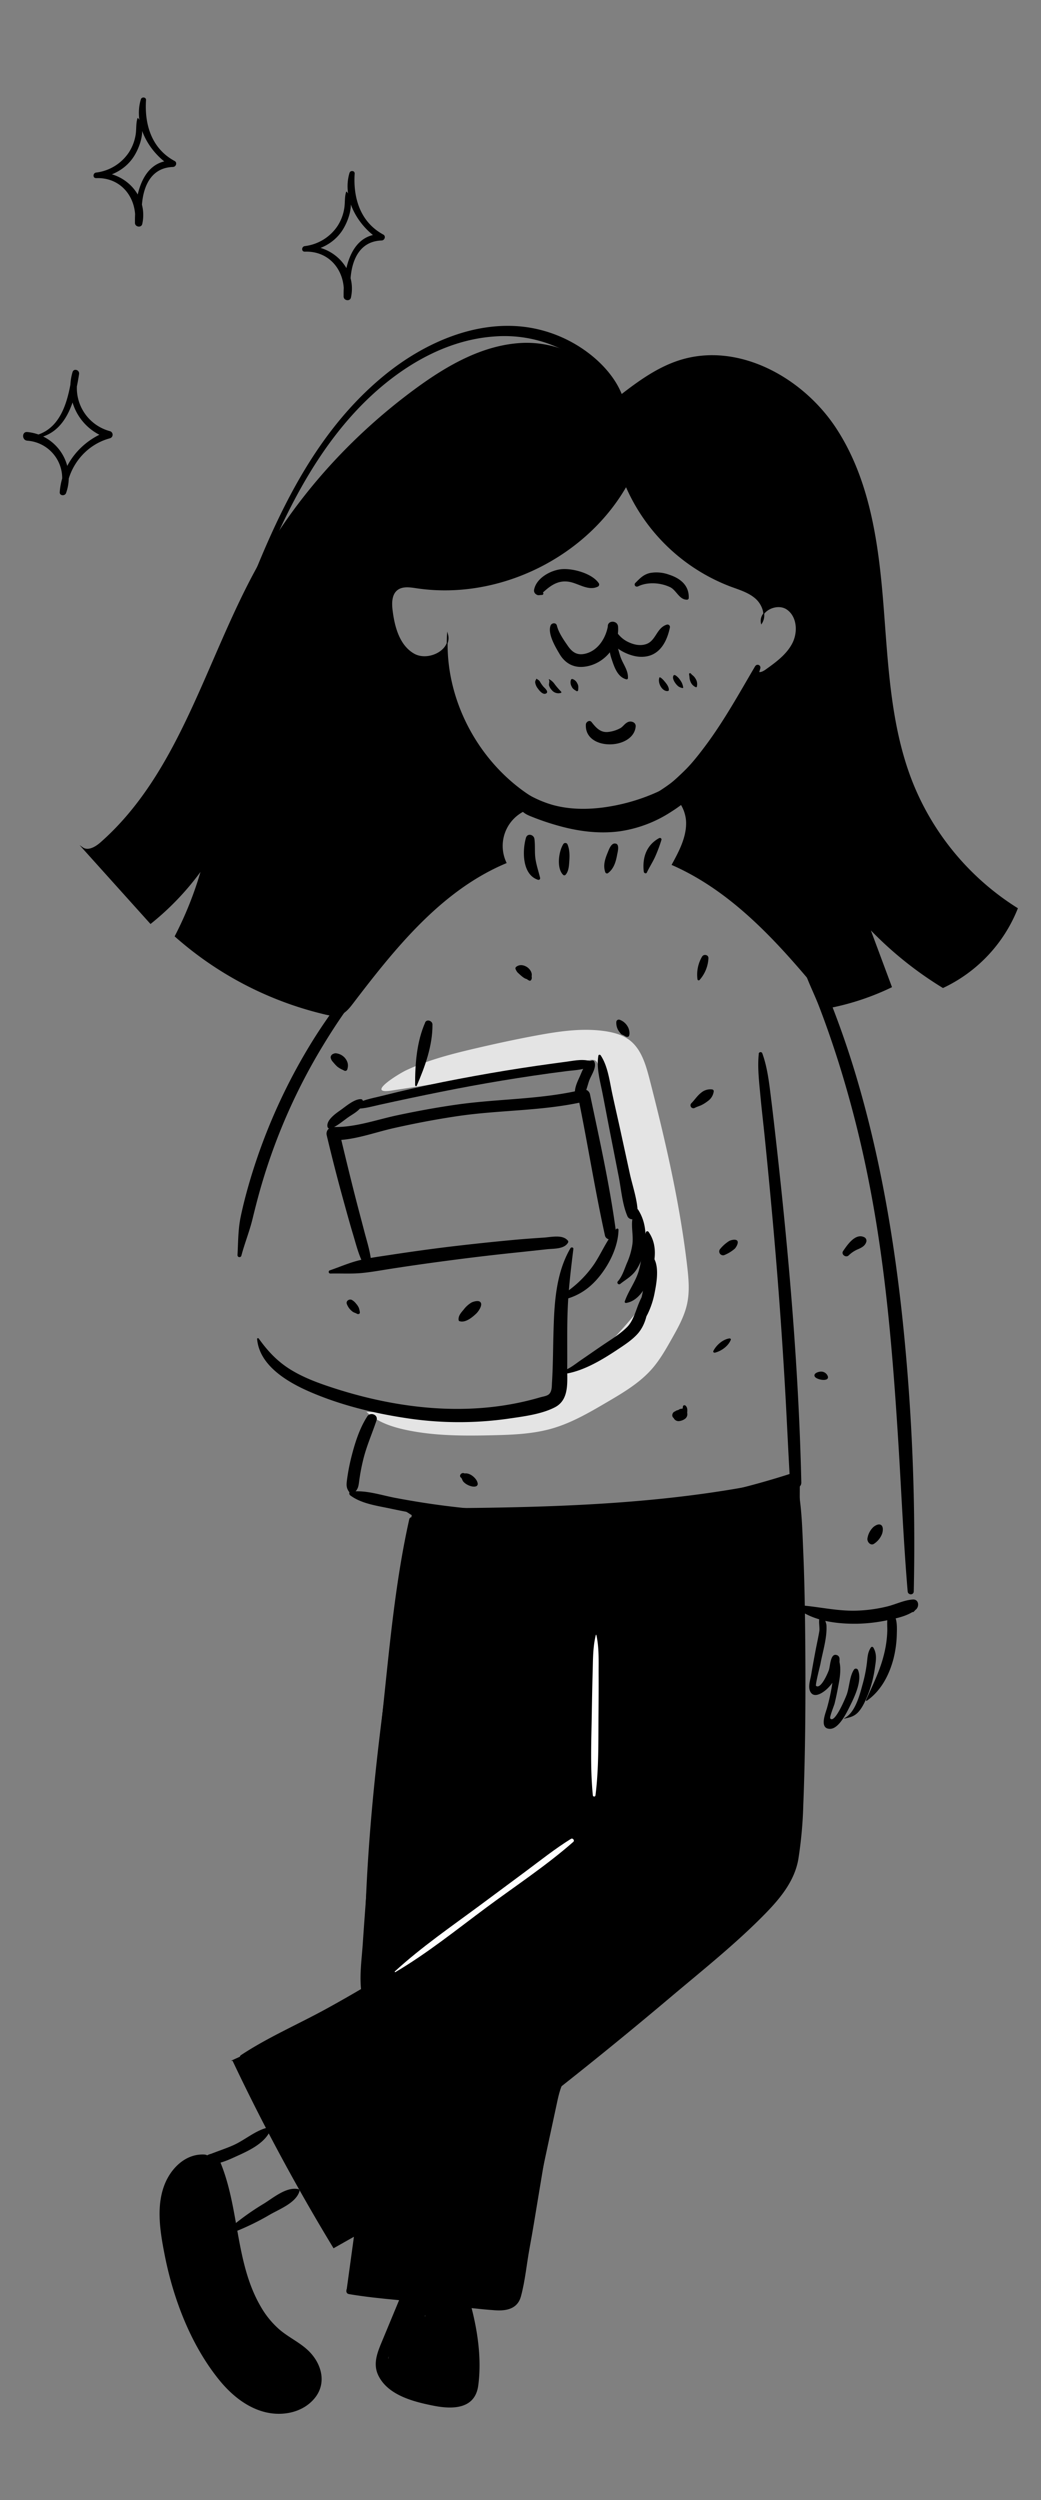 <svg xmlns="http://www.w3.org/2000/svg" viewBox="0 0 632 1517.33"><rect x="0" y="0" width="632" height="1517.33" fill="#808080" stroke="none"/><defs><style>.cls-1{fill:#e4e4e4;}.cls-2,.cls-3{stroke:#000;stroke-miterlimit:10;}.cls-2{stroke-width:0.5px;}.cls-3{stroke-width:0.54px;}.cls-4{fill:#fff;}</style></defs><g id="Слой_2" data-name="Слой 2"><path class="cls-1" d="M287.67,636.52c12.85-3,25.75-5.82,38.74-8.2,13.66-2.5,27.67-4.53,41.4-2.41,5,.78,10.13,2.19,14.22,5.24,7.28,5.44,10,14.91,12.3,23.71,9.6,37.34,18.35,75,22.83,113.28.9,7.69,1.62,15.55,0,23.13s-5.48,14.47-9.29,21.22c-3.61,6.41-7.27,12.86-12.12,18.39-7.47,8.49-17.4,14.36-27.15,20.08-10.58,6.21-21.3,12.48-33.07,15.93s-24.21,3.92-36.49,4.2c-17.65.41-35.48.43-52.74-3.28-8.66-1.86-17.43-4.83-23.83-10.95a627.57,627.57,0,0,0,115.55-7c-2.09-5.26.63-11.37,4.73-15.26s9.4-6.23,14.2-9.23c8.92-5.57,16.14-13.43,23.07-21.33,6.15-7,12.34-14.45,14.62-23.49,4.25-16.89-6.1-33.52-11.71-50-4.43-13-6-26.79-8.38-40.31a302.67,302.67,0,0,0-11.15-43.35c-.46-1.35-1-2.83-2.34-3.41a5.33,5.33,0,0,0-2.94-.11l-80.64,12.39-39.78,6.12c-16.21,2.49,4.32-10.16,8.88-12.3C259.65,643.44,273.67,639.81,287.67,636.52Z"/><path class="cls-2" d="M250.19,919.74c-14.52,91.66-29.08,183.81-28.59,276.62,0,4.83,0,10-2.65,14-2.28,3.48-6.14,5.53-9.84,7.43q-33.48,17.14-67.75,32.7a1249.53,1249.53,0,0,0,61.23,113.7l12.6-7.12-4.5,32.8a752.91,752.91,0,0,1,100.77,9.34l26.29-122.31c1.06-4.94,2.15-10,4.62-14.39,3.14-5.64,8.28-9.86,13.29-13.94L450,1171.88c9.1-7.4,18.53-15.22,23.18-26,3-6.9,3.76-14.52,4.45-22,6.93-75.76,7.33-152,7.72-228-78.66,19.07-160.47,19.53-241.41,19.88"/><path d="M334.24,379.72c-1.83,5,3,13,5.46,17.18,3.22,5.46,8.21,8.42,14.65,7.79,12.08-1.18,21.75-12.26,20.88-24.36-.29-4-6.48-4-6.22,0,.43,6.57.15,13.2,2.27,19.54,1.62,4.82,3.54,11,8.94,12.42a.78.78,0,0,0,1-.73c.27-4.88-3.14-8.62-4.61-13.16-1.81-5.62-3.18-11.46-1.46-17.25l-6-1.65c-1.16,7.34-5.72,15-13.29,17.11-5.06,1.4-8.17-.41-11-4.42-2.49-3.6-5.73-8.16-6.76-12.47-.49-2.07-3.23-1.74-3.87,0Z"/><path d="M369.49,381.93c-2.13,9.41,10.87,16.09,18.51,16.65,11.41.83,16.62-7.88,18.69-17.68a1.49,1.49,0,0,0-1.81-1.81c-6.42,1.94-6.57,10-12.82,11.91-3.85,1.2-7.93.11-11.4-1.71-3.74-2-5.47-4.52-8-7.78-.84-1.09-2.84-1.2-3.2.42Z"/><path d="M329.55,359.53l-1-.9-.29,2.23c5.15-4.83,10.16-9.22,17.8-7.65,5.51,1.13,11.39,5.61,17,2.78a1.43,1.43,0,0,0,.51-1.94c-3.95-5.95-15.45-9.11-22.27-8.63-6.65.47-15.53,5.23-17,12.29a2.72,2.72,0,0,0,.69,2.62c1.65,1.37,1.92.8,4.08.76a.85.85,0,0,0,.43-1.56Z"/><path d="M387.13,356c5.91-3,13.91-2.41,19.71.37,3.81,1.82,5.57,7.74,10.29,7.59a1,1,0,0,0,1-1c.33-7.7-5.21-12-11.84-14.14a22.32,22.32,0,0,0-11.44-1.1c-4.19.87-6.36,3.32-9.24,6.2a1.3,1.3,0,0,0,1.56,2Z"/><path d="M325.71,411.91c-.43.9-.89,1.29-.78,2.42a7.74,7.74,0,0,0,1.54,3.46c.92,1.3,3.25,4.29,5.2,3,1.55-1-.94-3.19-1.63-3.89a19.78,19.78,0,0,1-2.33-3.34c-.57-.85-1.3-1.07-2-1.68a0,0,0,0,0,0,0Z"/><path d="M333.22,412.59c.66.62-.11,2.54.1,3.39a7,7,0,0,0,1.64,2.81,5.17,5.17,0,0,0,5.55,1.75.44.44,0,0,0,.19-.72,50.1,50.1,0,0,1-3.84-4.41,9.44,9.44,0,0,0-3.39-3.14c-.2-.11-.42.16-.25.32Z"/><path d="M346.59,412.7a5,5,0,0,0,.46,3.95c.64,1.46,1.69,2,2.95,2.79a.69.69,0,0,0,1-.59c.12-1.58.3-2.72-.57-4.17a5,5,0,0,0-2.84-2.57.86.86,0,0,0-1,.59Z"/><path d="M400.54,411.39v.22l-.16-.41c-1.35,2.93,1.47,8.53,5,8.22a.7.7,0,0,0,.68-.68c.12-2.13-1.91-4.4-3.37-6.06-.16-.19-2.46-2.57-2.43-1.14a.18.18,0,0,0,.22.16h.08a.16.16,0,0,0,0-.3Z"/><path d="M409,409.86c-1,1.38.1,3.46.92,4.62a9.68,9.68,0,0,0,1.93,2.11,6.35,6.35,0,0,0,2.51,1,.33.33,0,0,0,.4-.41,9.73,9.73,0,0,0-.91-2.95,17,17,0,0,0-1.81-2.65c-.31-.36-2.41-2.58-3-1.69Z"/><path d="M418.35,409.26a18,18,0,0,1,.29,2.54,10.11,10.11,0,0,0,.74,2.32,6,6,0,0,0,3,2.93.46.46,0,0,0,.67-.27,6.13,6.13,0,0,0-.31-4,10,10,0,0,0-1.22-1.94c-.62-.76-1.46-1.23-2.05-2-.38-.53-1.31-.23-1.11.47Z"/><path d="M355.69,439.62c-1,16.32,28.91,15.63,30.23,1.34.24-2.59-2.79-3.62-4.72-2.71s-2.66,2.4-4.3,3.52a19.67,19.67,0,0,1-7.52,2.46c-4.8.61-7.56-2.59-10.25-6-1.17-1.5-3.34-.12-3.44,1.43Z"/><path class="cls-3" d="M381.27,293.05c-24.43,44.65-78.14,71.29-128.47,63.7-4-.61-8.58-1.28-11.76,1.26-3.54,2.84-3.5,8.17-2.93,12.68,1.25,10.07,4.32,21.17,13.12,26.23s23.31-2.33,20.45-12.07c-2.8,43.65,23.7,87.71,63.56,105.7a23.78,23.78,0,0,0-28,33.12c-39.27,16.45-67.29,51.33-93.11,85.18-2.35,3.08-5,6.37-8.78,7.25-2.4.57-4.92,0-7.33-.5a209.92,209.92,0,0,1-91.66-47.36,217,217,0,0,0,16.05-40.46,165.61,165.61,0,0,1-31,32.65L50.1,514.5c3.41,2.4,8-.32,11.13-3.08,48.51-42.77,63.87-110.83,95.21-167.4,23.45-42.32,56.68-79,95.66-107.7,19.15-14.08,40.77-26.63,64.5-27.9s49.63,11.88,56.12,34.74c12.36-9.71,25.08-19.61,40.07-24.34,35.28-11.12,74.44,10.36,94.69,41.32s25.57,69.12,28.53,106,4.25,74.67,17.92,109a160.41,160.41,0,0,0,63.71,76.21,89.62,89.62,0,0,1-45.14,48,220.9,220.9,0,0,1-44.5-35.8L541.2,599a155.27,155.27,0,0,1-36.1,12.23c-27.74-33.82-57-68.83-97-86.43,4.29-7.86,8.7-16.14,8.72-25.1s-6-18.61-14.92-19.34a212.38,212.38,0,0,0,58.63-76.07c-1.8-.53-2.23,2.95-.49,3.67s3.63-.44,5.16-1.53c6.22-4.45,12.66-9.17,16.12-16s2.82-16.37-3.48-20.7-17.27,1.19-15.57,8.65c3.14-4.7.87-11.41-3.35-15.18s-9.84-5.43-15.15-7.39a113,113,0,0,1-67.43-70.65"/><path d="M297.05,471.83c3,2.66,5.24,5.83,8.33,8.39,2.39,2,4.85,3.95,7.41,5.72A72.12,72.12,0,0,0,331,495.2c13.68,4.54,28.53,4.3,42.59,1.88a121.27,121.27,0,0,0,37.36-13.21,111.93,111.93,0,0,0,17-11.29A64.66,64.66,0,0,0,435,466c2.46-2.7,3.79-5.49,5.71-8.56.81-1.28-.86-3.14-2.18-2.18-2.34,1.72-5,2.91-7.28,4.71s-4.84,3.8-7.28,5.67a138.42,138.42,0,0,1-15,10,117,117,0,0,1-34.38,13c-12.76,2.65-26.37,3.39-39.05-.11a66.65,66.65,0,0,1-17.63-8q-4.27-2.7-8.35-5.74c-3-2.19-6.34-4-9.11-6.37-2.3-2-5.68,1.31-3.38,3.38Z"/><path d="M458.53,404.21c-9.65,16.42-19,33.39-30.44,48.66-5.59,7.48-11.54,14.79-18.76,20.78-6.72,5.58-14.63,9.4-21.11,15.3a1.16,1.16,0,0,0,.81,2c8.8-.38,15.48-5.41,21.84-11a134.44,134.44,0,0,0,19.32-21.61c6.08-8.33,11.64-17.15,17.15-25.87,5.41-8.57,11.61-17,14.27-26.89a1.69,1.69,0,0,0-3.08-1.3Z"/><path d="M315.35,487.88c0,3.93,2.93,5.93,6.31,7.33a155.33,155.33,0,0,0,17.79,6.07c11.82,3.28,24.22,4.87,36.44,3.3a77.39,77.39,0,0,0,31.5-11.83,93.2,93.2,0,0,0,13.15-10,41.49,41.49,0,0,0,5.46-5.86c1.85-2.52,2.08-4.62,3.09-7.54.67-1.94-1.72-3.56-3.37-2.6s-3.67,1.5-5.32,2.68a54.25,54.25,0,0,0-5.07,4.51,95.22,95.22,0,0,1-10.84,8.81,72.73,72.73,0,0,1-25.28,11.5c-9.87,2.18-20.24,2-30.19.48a144.75,144.75,0,0,1-14.7-3.07c-3.51-.91-11.84-1.75-13.82-5.17a2.78,2.78,0,0,0-5.15,1.39Z"/><path d="M319.3,508.52C317,516.57,317.06,531,326.73,534a1,1,0,0,0,1.18-1.18c-.91-3.7-2.15-7.4-2.77-11.16-.67-4.11-.15-8.3-.67-12.42-.34-2.77-4.31-3.78-5.17-.7Z"/><path d="M342,512.3c-2.83,4.39-4.27,14.71-.06,18.71a1,1,0,0,0,1.33,0c1.93-2,2.14-5.33,2.33-8,.26-3.51.32-7.07-1-10.37a1.45,1.45,0,0,0-2.61-.34Z"/><path d="M374,512.08c-2.75-1-4.3,3.45-5,5.2-1.62,3.89-3,7.89-1.54,12.05a1.09,1.09,0,0,0,1.8.47c3.45-2.67,4.64-6.81,5.4-11,.28-1.51,1.55-6-.63-6.76Z"/><path d="M400.25,508.63c-7.81,4.26-10.37,11.84-9.41,20.4.1.87,1.4,1.51,1.88.51,1.59-3.39,3.68-6.49,5.18-9.93a89.25,89.25,0,0,0,3.69-9.94.93.93,0,0,0-1.34-1Z"/><path d="M219,593c-5.8,4.53-10.29,11.38-14.63,17.26-4.67,6.34-9.15,12.84-13.37,19.49a349.23,349.23,0,0,0-39,85.88c-2.24,7.54-4.27,15.16-5.88,22.87s-1.5,15.54-1.94,23.34a1.2,1.2,0,0,0,2.34.32c2-7.61,5-14.89,6.83-22.54,1.74-7.1,3.55-14.18,5.63-21.19A354.72,354.72,0,0,1,196.42,634c3.94-6.49,8.05-12.86,12.39-19.09s10-12.4,13.43-19.3A2.1,2.1,0,0,0,219,593Z"/><path d="M156.09,812.6c1.32,16.15,18.41,26.2,31.74,32,18.37,8,38.46,13,58.23,16a211.81,211.81,0,0,0,62.19.47c9.19-1.35,20.4-2.66,28.72-7,8.85-4.67,7.31-15.55,7.39-24.09.11-12.18-.2-24.37.34-36.54.52-11.87,1.95-23.65,3.4-35.43.12-1-1.31-1.22-1.75-.48-9.34,15.94-9.91,35.24-10.38,53.23-.24,9.44-.26,18.9-.85,28.33-.15,2.3.05,5.51-1.94,7.17-1.28,1.08-3.72,1.37-5.31,1.84q-7.32,2.15-14.81,3.62c-37.4,7.39-76.52,2-112.4-9.9-8.46-2.8-16.89-6-24.48-10.72-8-5-13.67-11.15-19.09-18.69-.28-.39-1.05-.32-1,.27Z"/><path d="M344.68,752.91c-3.09-3.79-10.11-2.07-14.4-1.79-6.16.4-12.31.84-18.46,1.41q-18.93,1.76-37.82,4c-12,1.44-24,3.12-35.91,4.92-6.42,1-12.9,1.81-19.22,3.27-6.48,1.5-12.2,4.07-18.44,6.22a1,1,0,0,0,.28,2c6.47-.15,12.73.29,19.23-.35,5.86-.58,11.68-1.66,17.5-2.56,12.81-2,25.65-3.78,38.5-5.45q18.39-2.4,36.85-4.32c6.48-.67,13-1.39,19.44-2.08,4.07-.43,10.31,0,12.62-4a1.15,1.15,0,0,0-.17-1.34Z"/><path d="M341.71,788.89c9.86-2.26,17.11-7.46,23.24-15.53,5.68-7.47,10.37-17.41,10.55-27a.74.74,0,0,0-1.24-.52c-5.63,6.13-8.89,14.34-13.44,21.24a66.52,66.52,0,0,1-20.19,19.19,1.41,1.41,0,0,0,1.08,2.57Z"/><path d="M376.54,779.25c3.48-2.77,7-4.57,9.6-8.32A31.73,31.73,0,0,0,391,759.05c1.75-8.58,1.16-17.46-3.6-24.88a.75.75,0,0,0-1.29,0c-4.34,6.62-1.34,13.36-2.14,20.72a42.83,42.83,0,0,1-3.41,11.82c-1.5,3.63-2.83,8.08-5.49,11a1.08,1.08,0,0,0,1.52,1.52Z"/><path d="M380.19,790.78c7.62-1.24,12.2-9.66,14.57-16.27,3.17-8.85,4.64-18.83-1-26.83a.9.9,0,0,0-1.62.21c-2.48,7.82-2.05,16-4.47,23.86-2,6.47-6.23,11.81-8.37,18.14-.2.58.39,1,.89.89Z"/><path d="M384.59,807.91c3.27-3.32,6.44-6.15,8.59-10.39a51.1,51.1,0,0,0,4.33-13.31c1.25-6.39,3.46-18.82-3-23.18a1.1,1.1,0,0,0-1.48.39c-1.76,2.39-1.64,5.82-1.82,8.71-.26,4.35-.09,8.64-.8,13a79.38,79.38,0,0,1-2.89,11.15c-1.33,4.19-2.22,8.8-4,12.82-.3.69.51,1.47,1.11.85Z"/><path d="M341.59,834c11.33-1.25,22.82-8,32.12-14.13,4.5-3,9.45-6.07,13.13-10.06,5.7-6.16,7.69-16.33,5.65-24.25a.93.93,0,0,0-1.67-.22c-4.3,6-5,14.94-10.06,20.05-3.65,3.69-8.24,6.61-12.54,9.47-5.16,3.43-10.2,7-15.32,10.48-3.27,2.22-7.62,5.9-11.57,6.73-1.07.22-.85,2.05.26,1.93Z"/><path d="M225.45,767.28c-.34-6.69-2.54-13.26-4.22-19.71-1.72-6.62-3.5-13.22-5.2-19.84-3.47-13.55-6.75-27.17-10-40.78L202.2,692c12.31.25,25-4.67,36.92-7.34,12.8-2.88,25.7-5.34,38.68-7.26,25.76-3.83,52.34-3,77.72-9L351,665.83c5.74,27.92,10.15,56.15,16.27,84,.83,3.77,7.38,3,6.86-.93-3.72-28.56-10.08-56.84-16-85a3.73,3.73,0,0,0-4.52-2.57c-24.69,6-50.64,5.48-75.74,9-12.37,1.74-24.66,4-36.87,6.6-12.74,2.73-25.65,7.46-38.76,7.06a4.06,4.06,0,0,0-3.87,5.08q4.84,20.43,10.45,40.65c1.82,6.59,3.63,13.18,5.6,19.72,1.91,6.38,3.55,13.16,6.87,19,1.08,1.88,4.31,1.13,4.2-1.13Z"/><path d="M200.66,685c4.35-1.56,8.29-5.39,12.2-7.87,2.88-1.83,7.9-4.85,7.44-8.85a1.19,1.19,0,0,0-1.17-1.17c-4-.17-9.26,4.44-12.37,6.64-2.86,2-8.88,6.13-7.91,10.22a1.48,1.48,0,0,0,1.81,1Z"/><path d="M214.24,672.66c5.37.76,10.7-.93,15.92-2.09q9.48-2.1,19-4.11c12.36-2.6,24.73-5.12,37.15-7.4s24.87-4.34,37.36-6.19q10.2-1.51,20.41-2.8c5.39-.67,11.34-.62,15.85-4,.45-.34.65-1.18,0-1.46-5.08-2.23-10.53-1-15.85-.26q-9,1.2-18.07,2.49-19.22,2.79-38.32,6.28c-12.42,2.26-24.81,4.69-37.11,7.51q-9.47,2.16-18.88,4.53c-5.91,1.5-12.64,2.47-17.62,6.17-.43.31-.52,1.23.17,1.32Z"/><path d="M359.73,643.64c-4.19.13-6.28,6.46-7.73,9.69-1.68,3.71-4.44,9.19-2,13a1.5,1.5,0,0,0,2,.53c3.65-2,4.41-7.48,5.74-11.11,1.18-3.23,4.78-8.12,3-11.52a1.21,1.21,0,0,0-1.07-.61Z"/><path d="M363.3,640.68c-1.31,7.26,1,15.36,2.41,22.48,1.68,8.51,3.25,17,4.93,25.53s3.34,17,5,25.5c1.53,7.84,2.17,16.9,5.39,24.21a3.3,3.3,0,0,0,2.84,1.62,2.53,2.53,0,0,0,1.65-.45,3.26,3.26,0,0,0,1.63-2.83c.06-8-3.08-16.64-4.78-24.41q-2.65-12.18-5.31-24.38c-1.76-8.13-3.65-16.23-5.39-24.36-1.61-7.52-2.66-16.58-7-23.09-.33-.49-1.25-.5-1.38.18Z"/><path d="M485.44,575.62c.63,12,7.4,23.76,11.69,34.85,4.43,11.47,8.44,23.09,12.14,34.82a676.74,676.74,0,0,1,18.52,73.41c10.1,51.56,14.29,104,17.57,156.34,1.89,30.28,3.14,60.57,5.69,90.81.2,2.34,3.65,2.42,3.7,0a1305.66,1305.66,0,0,0-6.66-163.65c-5.29-50.68-14-101.31-28.64-150.15q-6.11-20.32-13.77-40.13c-2.56-6.61-5.26-13.14-8.21-19.57s-5.68-12.4-11-17.18a.64.64,0,0,0-1.08.45Z"/><path d="M258.14,620.57c-5.21,11.82-6.16,25.34-6.12,38.08,0,.52.82.82,1,.28,5-11.58,9.64-24.33,9.53-37.15,0-2.2-3.45-3.48-4.46-1.21Z"/><path d="M229.67,861.71a0,0,0,0,0,0-.09,0,0,0,1,0,0,.09Z"/><path d="M223,859.61c-4.79,7.38-7.57,16.33-9.71,24.8a121.63,121.63,0,0,0-2.54,13.1c-.57,4.16-.66,5.79,2,9a1.25,1.25,0,0,0,1.75,0c3.25-2.8,3.12-4.61,3.71-8.73a117.92,117.92,0,0,1,2.39-12.23c2-8.11,5.39-15.63,8-23.52,1.15-3.44-3.81-5.21-5.65-2.38Z"/><path d="M212.59,907.53c6.85,5.18,16.56,6.36,24.78,8.13q13,2.79,26.23,4.76a465.07,465.07,0,0,0,53.21,5,485.12,485.12,0,0,0,106.36-8.21,476.14,476.14,0,0,0,59.67-15.36c4.85-1.58,2.77-9.28-2.12-7.68A483.25,483.25,0,0,1,271,914c-10.33-1.29-20.62-2.94-30.84-4.87-8.79-1.65-18.28-5-27.26-3.76-1.15.16-1,1.65-.28,2.19Z"/><path d="M460.66,639.65c-.86,8.35.23,17.19,1,25.52s1.74,16.38,2.57,24.57q2.6,25.56,4.9,51.15,4.52,50.21,7.42,100.55c1.13,19.41,1.95,38.84,3.1,58.25.26,4.36,6.95,4.44,6.84,0-1.57-68.06-7.43-136.42-15-204.06-1.06-9.5-2.13-19-3.31-28.49-1.14-9.18-2.19-19.07-5.36-27.79a1.13,1.13,0,0,0-2.21.3Z"/><path d="M484.66,976.69c9.84,7.34,24,9,36.11,8.78a98.23,98.23,0,0,0,18.16-2.16c6-1.28,13-2.68,17.62-6.88h-4.68l1.54,1.58a.88.88,0,0,0,1.5,0l1-1.06c2.39-1.76,1.94-6.4-1.67-6.17-5.43.34-10.51,3-15.77,4.26a89.13,89.13,0,0,1-18.53,2.5c-11.82.36-22.94-2.45-34.59-3.29-1.44-.11-1.59,1.75-.66,2.44Z"/><path d="M480.15,897.67c-.91,12.6-.19,25.37.17,38q.66,23.85.95,47.71c.36,33.14.11,66.35-1.66,99.44C479,1094.89,478,1107,476.54,1119a98.22,98.22,0,0,1-1.87,11.17c-.29,1.18-.62,2.34-1,3.48-.09.24-.18.48-.28.71.78-1.93-.62,1.17-.83,1.59a70.88,70.88,0,0,1-4.63,7.71c-6.69,9.73-15.87,17.65-24.66,25.42q-14.85,13.14-29.93,26-29.44,25.2-59.65,49.52-34.23,27.54-69.39,53.9-17.46,13.07-35.12,25.85c-11.74,8.49-25.73,16.24-35,27.43-1.4,1.68-.14,4.94,2.36,4,12.31-4.39,22.8-13.4,33.34-21Q266,1323.24,282,1311.35q32-23.8,63.25-48.59t61.48-50.31c19.44-16.42,39.78-32.55,57.6-50.74,9.3-9.49,18.08-20.06,20.36-33.41a256,256,0,0,0,3-33c1.28-32.75,1.46-65.52,1.19-98.29-.16-18.66-.45-37.33-1.25-56-.63-14.56-.92-29.63-4.42-43.82-.43-1.73-2.86-1.23-3,.41Z"/><path d="M147.55,1250.14c16.68-4.62,32.13-13.16,47.42-21.16,15.68-8.19,31-17.08,46.07-26.38a815.78,815.78,0,0,0,85.84-61.07c15.76-12.81,31-26.27,45.74-40.23,3.69-3.49-1.89-9.06-5.57-5.57a814.9,814.9,0,0,1-168.78,123.38c-17.21,9.45-35.56,17.35-51.93,28.16a1.58,1.58,0,0,0,1.21,2.87Z"/><path d="M248.5,921.91c-8.2,36.58-11.72,74.36-15.64,111.61q-6,56.68-10.25,113.54-1.26,16.32-2.37,32.64c-.7,10.31-2.36,21.09-.51,31.33.46,2.54,4.13,2.19,4.79,0,2.66-8.78,2.43-18.28,3-27.38s1.17-18.46,1.81-27.69q2-28.18,4.4-56.33c3.3-37.85,7.26-75.65,11.62-113.4,2.46-21.27,5-42.54,6.1-63.92a1.5,1.5,0,0,0-2.94-.4Z"/><path d="M211.78,1392.33c19.71,3.33,39.95,4.1,59.78,6.7,9.62,1.27,19.35,2.45,29,3.13,6.92.49,13.64-.87,15.68-8.34,2.59-9.52,3.5-19.84,5.3-29.55,1.94-10.45,3.61-21,5.35-31.44s3.47-21,5.28-31.45q1.37-7.85,2.73-15.7c.78-4.49,1.82-8.73,1.14-13.27-.31-2-3.37-2.21-4.25-.55-2.17,4.06-2.54,8.59-3.29,13.08q-1.23,7.38-2.48,14.74-2.31,13.75-4.76,27.49c-3.28,18.66-6.25,37.36-9.43,56-.78,4.59-.47,12.1-6.47,12.83-4,.48-8.27-.42-12.22-.82-8.8-.89-17.58-1.76-26.41-2.21-18.18-.92-36.25-4-54.43-4.73-2.29-.09-2.88,3.68-.55,4.07Z"/><path d="M161.45,1291.56c-6.89,2-12.79,7.16-19.3,10.19-3.72,1.73-7.59,3-11.43,4.48-2.89,1.08-5.81,2-7.78,4.46a1,1,0,0,0,.19,1.48c6.11,3.47,15.31-1.17,21-3.74,6.88-3.1,15.62-7.26,19.35-14.18a1.85,1.85,0,0,0-2.06-2.69Z"/><path d="M139.41,1355.71a153.35,153.35,0,0,0,24.17-11.44c5.94-3.49,16.17-7.21,18.26-14.47a1,1,0,0,0-.66-1.15c-7.44-1.66-15.47,5.49-21.43,9.06a153.91,153.91,0,0,0-21.64,15.77,1.34,1.34,0,0,0,1.3,2.23Z"/><path d="M345.79,996.26c-2.34,8.21-1.21,17.41-1,25.86s.39,17,.45,25.5.08,17,0,25.5c0,4.58-.13,9.16-.2,13.73-.06,3.88-.52,7.59,1.14,11.16.85,1.83,3.72,1.66,4.62,0,1.86-3.43,1.54-7.32,1.66-11.16.14-4.57.19-9.15.25-13.73.11-8.5.12-17,0-25.5s-.34-17-.75-25.5-.12-17.94-3.36-25.86a1.44,1.44,0,0,0-2.76,0Z"/><path d="M242.31,1396,232,1420.84c-2.75,6.59-5.69,13.54-2.47,20.53,5.7,12.37,21.67,16.33,33.72,18.72,11.5,2.27,25.15,2.16,27.09-12.24,2.12-15.7-.25-32.67-4.26-47.88a4.68,4.68,0,0,0-4.4-3.35c-7.26-.25-14.52-.51-21.79-.71-1.24,0-3-.38-4.2,0-1.6,0-1.71.19-.34.71,1,.8,1.22.74.56-.17-.36-1.67-2.51-2.9-3.93-3.39a4.91,4.91,0,0,0-4.76,1.25c-4.13,3.77-6,12-7.47,17.2a134.71,134.71,0,0,0-3.89,19.61c-.52,4.11,5.51,6.22,8.09,3.35a55.68,55.68,0,0,0,14.25-30.63c.52-4-5.62-6.4-8.12-3.36A59.89,59.89,0,0,0,238,1423.3c-1.61,6.18-3.12,14.66,3,19,6.57,4.68,13.92.11,17.42-6,4.59-8,6.6-17.49,7-26.57.22-4.52-5.23-5.85-8.2-3.4a32.48,32.48,0,0,0-6.61,43.09c1.58,2.43,5.44,3.44,7.59,1,11.21-12.91,15.39-29.93,10.13-46.37-1.16-3.62-7-5.19-8.87-1.16a55.74,55.74,0,0,0-5.13,29.9,57.25,57.25,0,0,0,3.86,15.17c1.58,3.88,3.31,9,7.52,10.67,10.23,4.11,12.44-12.88,13.74-19.12a132.9,132.9,0,0,0,2.49-35.43l-9.79,1.33q1.37,9.94,1.92,20,.27,4.83.36,9.68c0,2.11.63,5.12-1.22,6.61-3.08,2.5-10.75.73-14.28.23-4.94-.71-13.43-2-14.91-7.75l-8.84,5.15c9.8,8.66,35.29,26.94,44.54,8.2,3.17-6.41,2.29-14.27,1.33-21.09-1.11-7.89-3-15.79-6.66-22.93-2-4-8.34-2.92-9.4,1.22-3.91,15.32-2.7,32.41.5,47.75.9,4.3,7.32,5,9.35,1.22,5.22-9.67,5.33-20.23,4.78-31-.35-6.84-10.15-6.8-10.6,0a93.91,93.91,0,0,0,3.35,31.42,5.29,5.29,0,0,0,8.76,2.31c6.25-6.4,7.72-14.54,3.74-22.57-2.17-4.38-8.72-1.25-7.66,3.23a12.5,12.5,0,0,1-3.5,11.93l8.77,2.31a84.58,84.58,0,0,1-2.86-28.63H269c.54,8.74,1.18,17.77-3,25.79l9.34,1.22c-3-13.4-3.9-28.91-.44-42.29l-9.4,1.23c4.35,8.63,7.12,20.9,5.9,30.57-.87,6.84-5.62,6.62-11.16,4.17a67.41,67.41,0,0,1-17.59-11.59c-3.9-3.5-10.15-.12-8.84,5.14,2,8.16,9.93,12.59,17.62,14.32,7.5,1.69,17.21,3.17,24.6.35,8.25-3.14,8.76-10.81,8.49-18.51a291.61,291.61,0,0,0-2.77-30.37c-.78-5.53-10.16-4.26-9.79,1.32a125.82,125.82,0,0,1-.55,24.08,114.57,114.57,0,0,1-2,11.46c-.41,1.81-.87,3.61-1.36,5.4s-3.16,5.93.07,5c2,.16,2.25-.47.85-1.89-.44-.84-.85-1.7-1.22-2.57a47,47,0,0,1-2.12-5.85,45.87,45.87,0,0,1-1.84-10.25,45.34,45.34,0,0,1,4.08-21.68l-8.87-1.16a37.79,37.79,0,0,1-7.61,36.95l7.59,1c-7-10.75-4.72-23.3,5.07-31.41l-8.2-3.4a52.9,52.9,0,0,1-2.94,15.39c-.57,1.61-5,12.71-6.79,8-1.14-3,1.56-9.27,2.61-12.09a48.7,48.7,0,0,1,8.15-13.87l-8.12-3.37a44.59,44.59,0,0,1-11.44,23.93l8.08,3.35a110.2,110.2,0,0,1,3.29-15.65c1.06-3.8,2.41-11.46,5.52-14.24l-4.76,1.26c-2.77-1-2.12-1.34-1.12.28a7.34,7.34,0,0,0,2.24,2.3c2.54,1.57,4.85.58,7.63.42,7.77-.46,15.76.17,23.55.22l-4.4-3.35a122.6,122.6,0,0,1,5.27,36.34c-.06,4.62.79,12.16-4.63,14-4.89,1.65-11.08-.24-15.92-1.25-8.72-1.83-25.88-4.71-26.64-16.3-.41-6.14,4-13.32,6.2-18.88l7.36-18.45c1.63-4.11-4.93-5.8-6.59-1.82Z"/><path d="M498,980.94c-1.47,2.17-.16,6.53-.6,9.16-.73,4.3-1.71,8.56-2.5,12.85-.83,4.47-1.66,8.93-2.4,13.41-.46,2.79-1.85,6.7-.89,9.53,1.9,5.53,7.7,1.73,10.4-.77a24.05,24.05,0,0,0,7.67-18.34,2.42,2.42,0,0,0-1.2-2.09c-4.38-2.16-4.39,6.42-5.25,8.89-.48,1.41-4.82,11.91-7.8,9.61-.6-.47,2.44-12.16,2.66-13.33,1.38-7.48,4.13-15.89,3.65-23.55,0-.84-2.09-7.82-3.74-5.37Z"/><path d="M507.28,1009c-1.6,4.63-1.48,9.94-2.3,14.75a127.82,127.82,0,0,1-2.88,12.83c-.83,3-5,12.73,1.84,12.69,5.57,0,10.45-10.55,12.4-14.5,2.78-5.62,7.09-14.9,4.61-21.07a1.4,1.4,0,0,0-2.52-.33c-2.67,4.1-2.71,10.29-4.32,14.95-.5,1.47-7.33,18.11-10.06,14.64-.56-.72,2.34-7.86,2.63-9q1-4.1,1.79-8.25c1-5.28,2.38-11.38,1.25-16.69-.28-1.3-2.06-1.1-2.44,0Z"/><path d="M512.58,1043.09c3.62-.79,6.29-1.41,8.79-4.32s4.27-7,5.74-10.74a69.46,69.46,0,0,0,4-15.48c.66-4.5,1.49-8.6-.93-12.64a.86.86,0,0,0-1.46,0c-2,3-2,5.82-2.41,9.3a86.53,86.53,0,0,1-2.68,13.24c-1.74,6.45-4.47,17.15-11.11,20.43-.12.06,0,.24.09.21Z"/><path d="M526.23,1032.25c8.49-5.94,13.47-15.27,16.15-25.28a67.41,67.41,0,0,0,2.09-15.68c.12-4.16.32-10.23-3.24-13.1a.7.7,0,0,0-1.07.14c-2.09,3.1-1.41,7.81-1.47,11.38a66.43,66.43,0,0,1-2.13,14.83c-2.35,9.53-6.84,18.4-10.77,27.27-.12.26.14.65.44.44Z"/><path d="M124.3,1310.68c-9.37.47-17.21,8.13-20.48,16.92s-2.77,18.51-1.55,27.82a194.06,194.06,0,0,0,24.54,72.08c9.15,15.75,22.76,31.46,40.92,32.81,10.64.79,23.05-6.22,22.83-16.89-.11-5.64-3.73-10.67-8.05-14.31s-9.38-6.26-13.88-9.66c-15.46-11.71-22.58-31.34-26.58-50.32s-5.78-38.72-14-56.3"/><path d="M124.3,1307.65c-11.67-.75-20.78,8.51-24.61,18.81-5,13.37-2.33,28.85.35,42.44,5.24,26.51,15.82,54.25,32.94,75.43,7.43,9.2,17.34,17.4,29.17,19.91,10.15,2.15,21.68-.23,28.63-8.42,8.28-9.74,4.16-22.51-4.75-30.23-5-4.37-11.14-7.29-16.22-11.61a53.87,53.87,0,0,1-11.55-14.12c-15.92-27.34-12.67-61.15-25.46-89.78-2.85-6.38-12.36-.86-9.43,5.51,10.13,22,10.28,47,17.7,69.85,3.26,10,7.72,19.74,14.35,28a58.26,58.26,0,0,0,10.67,10.32c5,3.7,10.88,6.43,15.18,11,8.26,8.66,2.8,18-7.68,20.4-9.8,2.26-20-3.2-27-9.55-17.26-15.49-27.36-40-33.77-61.73-6-20.4-17.53-62.92,12.32-70.27,3.44-.85,2.48-5.72-.81-5.94Z"/><path d="M426.26,580.54a21.58,21.58,0,0,0-2.8,13.93.74.74,0,0,0,1.22.33,21.49,21.49,0,0,0,5.42-13.22c.12-2.1-2.84-2.74-3.84-1Z"/><path d="M313.1,588.33a6.74,6.74,0,0,0,1.12,1.87c.57.56,1.19,1.09,1.78,1.64,1.15,1,3,2.62,4.71,2.45l-1.43-.6a6.2,6.2,0,0,0,2.16,1.52.94.94,0,0,0,1-.42c.65-.9.37-2,.19-3.06l-.21,1.56c1.31-2.34-.61-5.22-2.6-6.44s-4.37-1.6-6.33-.13a1.22,1.22,0,0,0-.42,1.61Z"/><path d="M421.8,672.41c1.3-.73,2.77-1.08,4.12-1.73a22.48,22.48,0,0,0,3.74-2.37,8.51,8.51,0,0,0,3.63-5.78,1.08,1.08,0,0,0-1-1.33,8.6,8.6,0,0,0-6.62,2c-2.44,1.89-3.87,4.31-6,6.45a1.77,1.77,0,0,0,2.13,2.76Z"/><path d="M374.17,620.33a8.91,8.91,0,0,0,2.1,6.25,4.56,4.56,0,0,0,1.24,1.31c-.23-.14,1.36.58,1,.41.85.45,1.45,1.08,2.47,1a1,1,0,0,0,.85-.49c.76-1.54.11-4.41-.76-5.76a9.14,9.14,0,0,0-5-4.18,1.52,1.52,0,0,0-1.9,1.44Z"/><path d="M433.87,821c3.93-.89,8.3-4,9.8-7.84.21-.54-.39-.9-.84-.84-4,.56-8,4.11-9.75,7.64a.72.72,0,0,0,.79,1Z"/><path d="M440.11,761.58a22.71,22.71,0,0,0,5.91-3.66c.86-.82,2.53-3.59,1.61-4.84s-3.92-.45-4.89.08a22.63,22.63,0,0,0-5.45,4.78,2.33,2.33,0,0,0,2.82,3.64Z"/><path d="M279.87,896.79c.59.46.82,1.68,1.31,2.31a8.34,8.34,0,0,0,2.53,2c1.4.77,3.64,1.51,5.21,1a1.55,1.55,0,0,0,1.12-1.46c-.1-1.76-1.49-3.47-2.8-4.56a8.53,8.53,0,0,0-2.57-1.51,6.16,6.16,0,0,0-1.64-.35,7.5,7.5,0,0,1-1.18,0c-1.55-.87-3.5,1.38-2,2.58Z"/><path d="M210.54,791.36a10.29,10.29,0,0,0,3.7,4.84c.77.51,1.72.7,2.3,1.06a1.55,1.55,0,0,0,1.54.15,1.17,1.17,0,0,0,.37-1.14,13.27,13.27,0,0,0-.59-2.49,9,9,0,0,0-1.6-2.45,8.57,8.57,0,0,0-2.62-2.36c-1.53-.79-3.72.54-3.1,2.39Z"/><path d="M278.82,801.79c3.59,1.35,7.91-2.25,10.37-4.61,1.24-1.19,4.56-5.78,2-7.24-1.24-.69-3.69,0-4.81.52a16.46,16.46,0,0,0-4.87,4.35c-1.17,1.4-2.75,3.1-3.05,5-.08.5-.19,1.8.38,2Z"/><path d="M201.07,642.84l.22.3-.24-1.86c-.49,1.67.59,2.67,1.57,3.81a21.36,21.36,0,0,0,2.12,2.24,14.1,14.1,0,0,0,3.38,2c.67.32,1.22.85,2,.52s.83-1.16,1-1.94a6.38,6.38,0,0,0-.3-3.46,8.23,8.23,0,0,0-6.3-5.1,2.89,2.89,0,0,0-2.76.73l-.08.1,1.7-.7H203c-1.51,0-2.95,1.91-1.9,3.31Z"/><path d="M515.26,761.91a18.05,18.05,0,0,1,5.69-3.75c2.25-1,4.24-2,5-4.48a2.41,2.41,0,0,0-1.09-2.7c-5.46-2.88-10.37,4.49-13,8.32-1.4,2,1.69,4.32,3.39,2.61Z"/><path d="M494.64,835.44c1,2,8.9,3.45,7.95-.08a4.29,4.29,0,0,0-4.69-2.86c-1.27.12-4.21,1.07-3.26,2.94Z"/><path d="M530.78,936.85a12.6,12.6,0,0,0,4.8-6.12c.43-1.39.83-4.13-.66-5.15s-3.69.35-4.74,1.27a12,12,0,0,0-3.54,6.82c-.37,2.11,2,4.81,4.14,3.18Z"/><path d="M409.23,860.87a3.42,3.42,0,0,0,.43.21l-.83-.83.28.61a3.23,3.23,0,0,0,2.89,1.66,7.46,7.46,0,0,0,3.66-1.25,3.47,3.47,0,0,0,1.21-4.6l-.07-.12.36,1.34c.1-1.6.46-3.57-1-4.79a.93.93,0,0,0-1.56.64,4.86,4.86,0,0,1-.25,1.26s-.31.68-.15.35a.53.53,0,0,1,.22-.12c-.29.06-.25.06.11,0l1.33.36-.19-.14a3.3,3.3,0,0,0-3.39,0l-.62.38c-.56.34.55-.07-.08,0a3.83,3.83,0,0,0-2.74,2l2.62-1.07a4.05,4.05,0,0,1-.47-.12c-2.45-.71-4,2.9-1.75,4.16Z"/><path d="M379.86,248.47c-1.52-13.14-11-25-21.05-33a81.18,81.18,0,0,0-37.71-16.7c-31.69-5-63.76,9.38-87.81,29.08-51.37,42.08-74.08,106.79-96.72,166.9-7,18.64-14.23,37.24-22.67,55.29-8.34,17.81-18.24,34.83-28.45,51.62-.37.6.52,1.32,1,.76,20.48-24.26,33.16-54.6,44.78-83.86,12-30.29,22.37-61.25,35.77-91,12.75-28.31,28.21-55.88,49.58-78.63,21.72-23.12,50.9-42.38,83.31-44.7A79.29,79.29,0,0,1,346.61,215a70.45,70.45,0,0,1,17.08,14.41c5.19,6.05,8.43,13.17,12.1,20.16,1,1.82,4.32,1.08,4.07-1.1Z"/><path class="cls-4" d="M240.06,1196.91c19.34-11.4,37.13-25.77,55.17-39.16,17.6-13.07,36.35-25.38,52.81-39.86,1-.88-.29-2.54-1.42-1.84-9.57,5.93-18.44,13-27.49,19.74L291.9,1156c-17.62,13.07-36,25.65-52.18,40.49-.24.22.07.6.34.44Z"/><path class="cls-4" d="M361.73,992.28c-1.85,7.47-1.71,15.23-1.93,22.89-.23,8.28-.38,16.55-.52,24.83-.26,16.49-1,33.23.65,49.66a.8.8,0,0,0,1.59,0c2.07-16.4,1.71-33.16,1.84-49.66.06-7.94.11-15.89.07-23.83s.36-16.07-1.38-23.89a.17.17,0,0,0-.32,0Z"/><path d="M21.9,266c18.61-3,23.65-23,26.1-38.94.4-2.58-3.28-3.76-4-1.11A32.42,32.42,0,0,0,65.58,266v-4.31c-16,5.47-28.07,19.92-29.31,37-.17,2.3,3.17,2.51,3.85.52a27.77,27.77,0,0,0-23.57-37c-3.34-.34-3.36,5,0,5.25a22.82,22.82,0,0,1,19.79,30.69l3.85.53C41.3,283.46,51.79,270,66.77,266a2.25,2.25,0,0,0,0-4.31A27.08,27.08,0,0,1,48,227.08L44,226c-2.26,14.66-5.67,33.86-22.57,38.29-1.16.31-.65,1.95.49,1.76Z"/><path d="M210.13,116.48c-1,3.15-.58,6.75-1.13,10a27.47,27.47,0,0,1-4.14,10.78,28,28,0,0,1-19.79,12.11c-2.1.24-2.22,3.46,0,3.37,15.52-.56,25.19,12.51,23.5,27.22h4.52c-1.61-13.71.93-33.42,18.61-34,1.84-.06,2.73-2.65,1-3.6-13.94-7.53-18.36-22.15-17.38-37,.12-1.85-2.62-2.1-3.13-.43-4.74,15.7,5.42,32.8,18.56,40.75l1-3.6c-19.68-.29-23.37,23-23.13,37.9,0,2.47,3.88,3.16,4.44.6,3.75-17.24-10.86-32.25-27.94-31.19v3.37c8.84-.91,17-4.8,22.22-12.2,4.09-5.82,8.59-17.89,3.19-24.18a.21.21,0,0,0-.35.09Z"/><path d="M83.46,71.81c-1,3.16-.57,6.75-1.12,10a27.58,27.58,0,0,1-4.15,10.78A28,28,0,0,1,58.4,104.73c-2.1.24-2.22,3.46,0,3.38,15.53-.57,25.19,12.51,23.51,27.22h4.51c-1.61-13.71.93-33.43,18.61-34,1.84-.07,2.73-2.66,1-3.61-14-7.53-18.37-22.14-17.38-37,.12-1.84-2.63-2.1-3.13-.43C80.75,76,90.91,93.08,104.06,101l1-3.6c-19.68-.29-23.37,23-23.12,37.91,0,2.47,3.87,3.15,4.43.6,3.76-17.24-10.86-32.26-27.94-31.2v3.38c8.85-.92,17-4.81,22.22-12.2,4.1-5.83,8.59-17.9,3.19-24.19-.1-.13-.3,0-.35.09Z"/></g></svg>